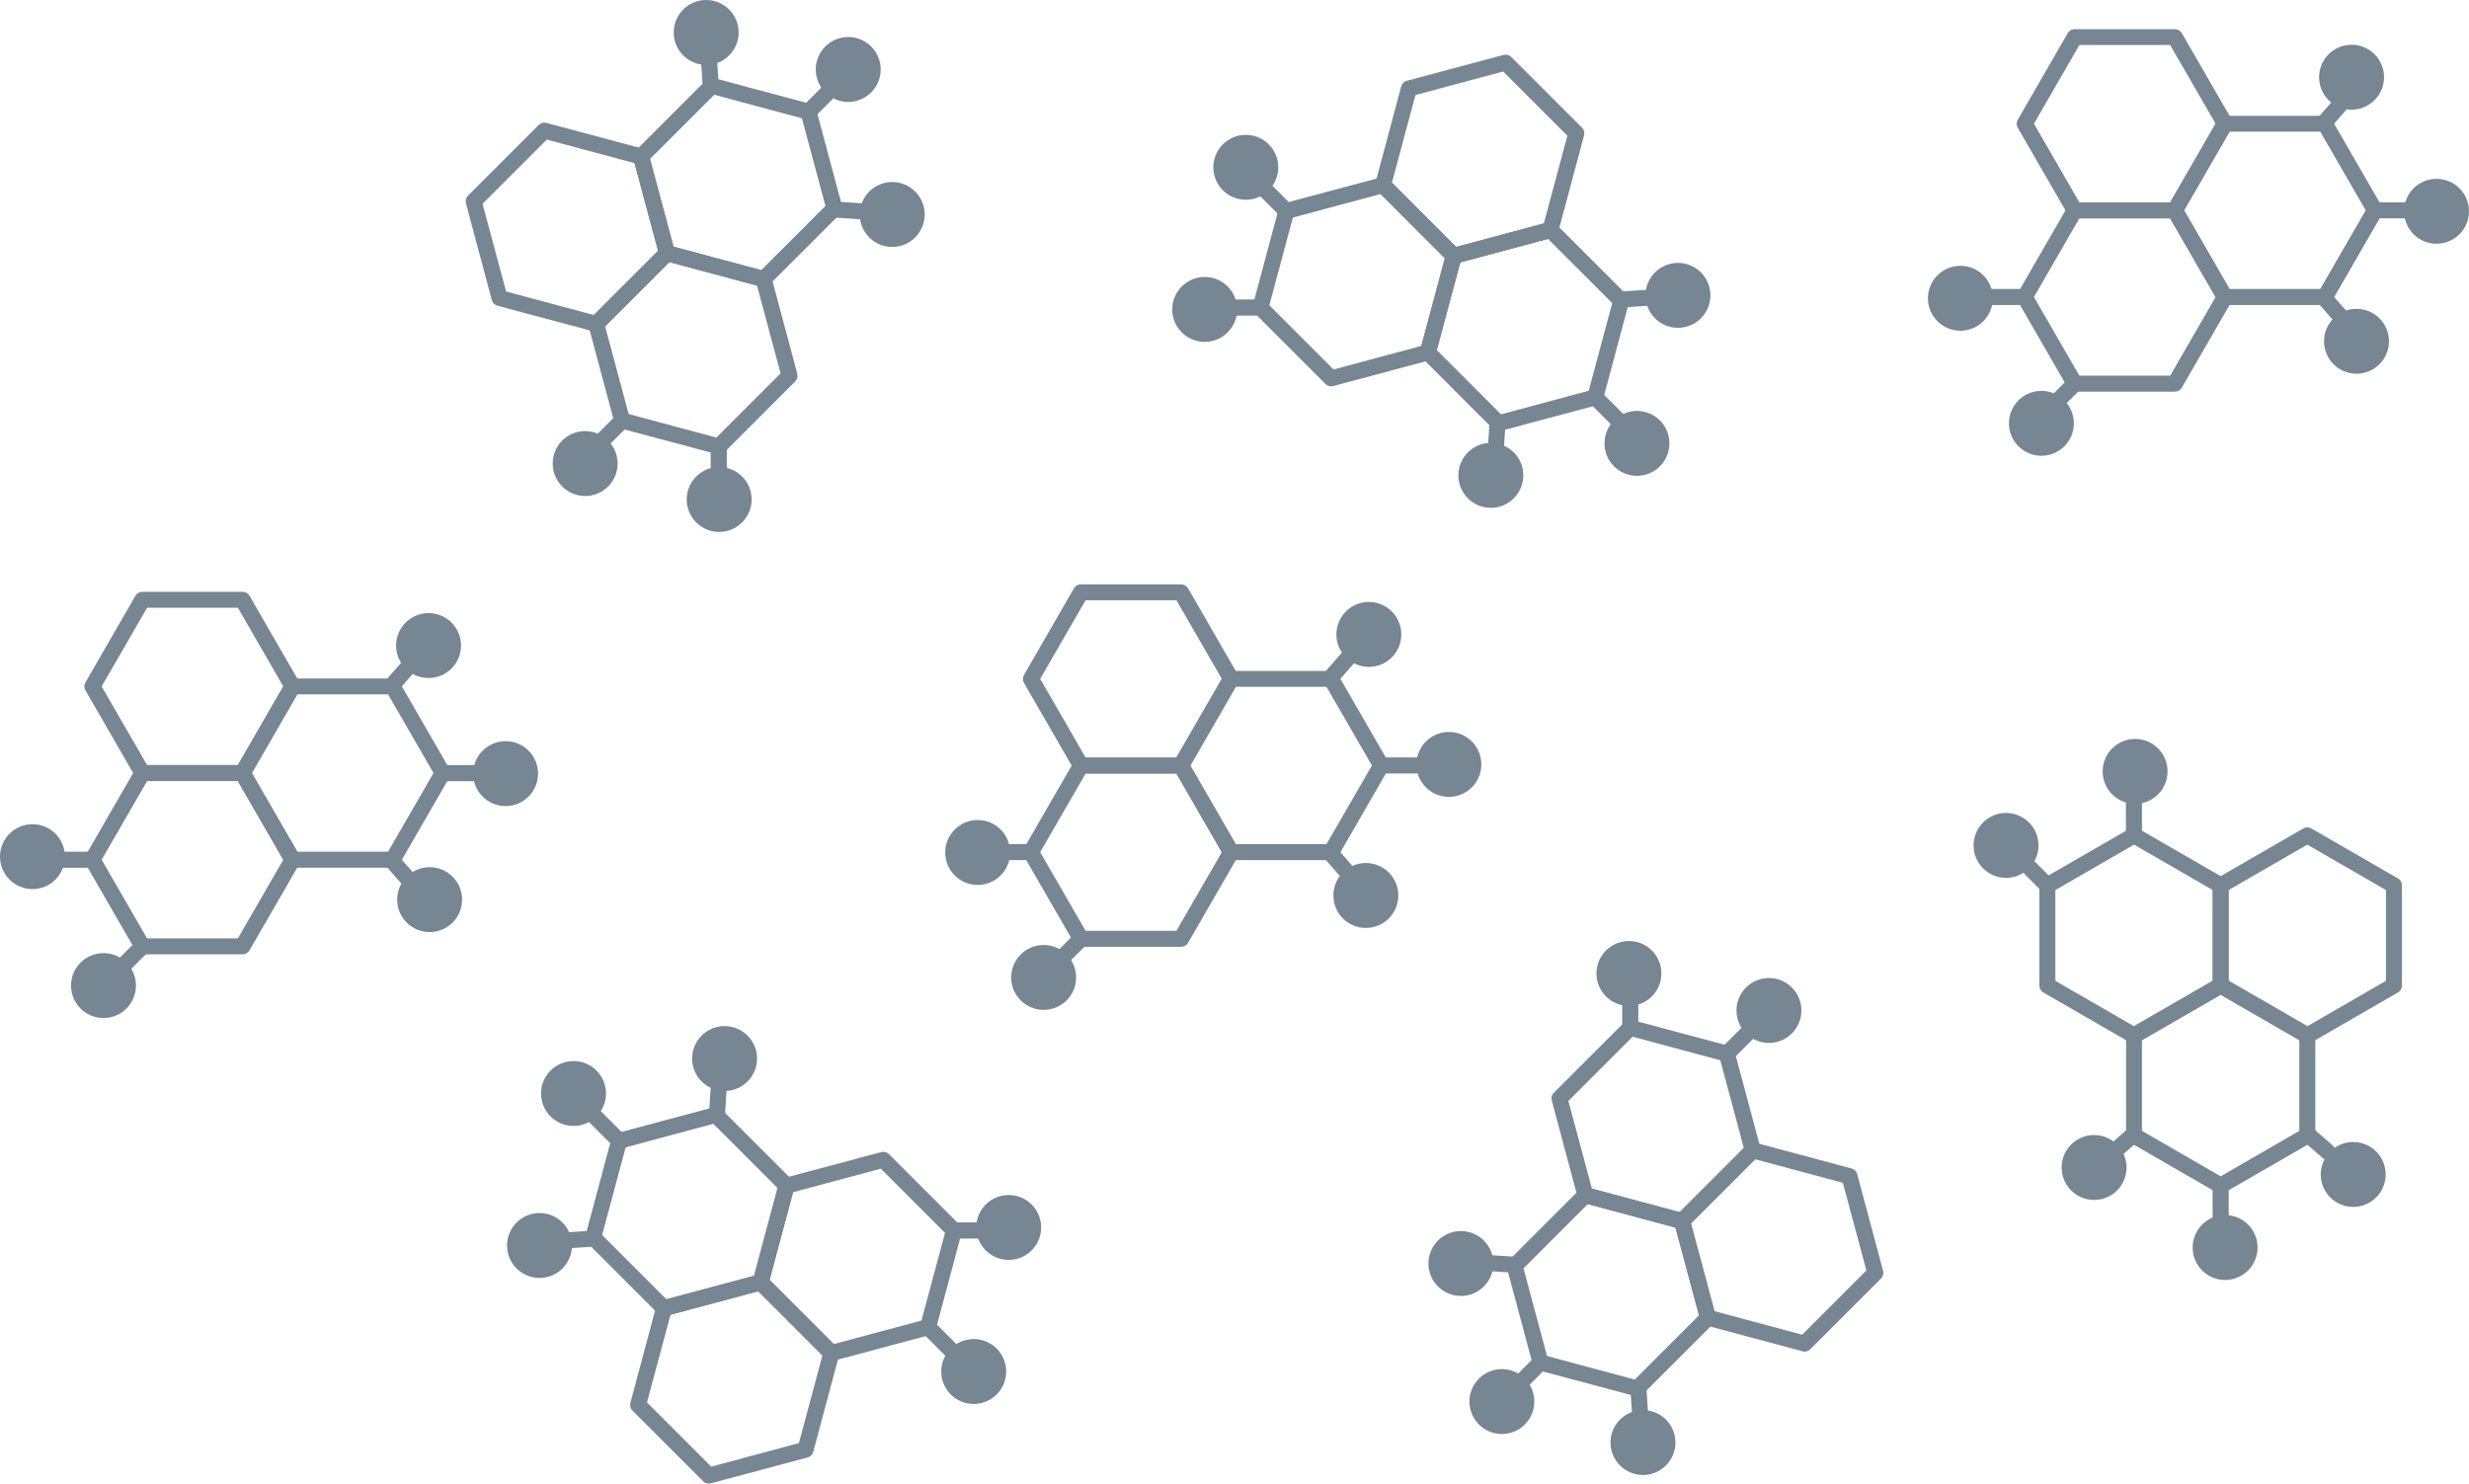 <?xml version="1.0" encoding="UTF-8"?>
<svg xmlns="http://www.w3.org/2000/svg" id="Layer_2" data-name="Layer 2" viewBox="0 0 254.81 153.15">
  <defs>
    <style>
      .cls-1 {
        fill: #768692;
        stroke-width: 0px;
      }
    </style>
  </defs>
  <g id="Science_Triangle" data-name="Science Triangle">
    <g>
      <g>
        <path class="cls-1" d="M238.12,107.72c-.14,0-.29-.04-.41-.11l-8.94-5.16c-.26-.15-.41-.42-.41-.72v-10.33c0-.3.16-.57.41-.72l8.94-5.16c.26-.15.57-.15.83,0l8.94,5.16c.26.15.41.42.41.72v10.33c0,.3-.16.57-.41.72l-8.94,5.16c-.13.07-.27.11-.41.11ZM230,101.25l8.12,4.69,8.12-4.69v-9.37l-8.12-4.69-8.12,4.69v9.37ZM247.07,101.73h0,0Z"></path>
        <path class="cls-1" d="M220.23,107.72c-.14,0-.29-.04-.41-.11l-8.94-5.16c-.26-.15-.41-.42-.41-.72v-10.33c0-.3.16-.57.41-.72l8.94-5.16c.26-.15.57-.15.83,0l8.94,5.16c.26.15.41.42.41.72v10.33c0,.3-.16.57-.41.72l-8.94,5.16c-.13.07-.27.11-.41.11ZM212.12,101.25l8.12,4.69,8.12-4.69v-9.37l-8.12-4.69-8.12,4.69v9.37Z"></path>
        <path class="cls-1" d="M229.18,123.21c-.14,0-.29-.04-.41-.11l-8.94-5.16c-.26-.15-.41-.42-.41-.72v-10.33c0-.3.16-.57.41-.72l8.94-5.16c.26-.15.57-.15.83,0l8.94,5.16c.26.15.41.42.41.72v10.33c0,.3-.16.57-.41.72l-8.94,5.16c-.13.07-.27.11-.41.11ZM221.06,116.74l8.12,4.69,8.12-4.69v-9.37l-8.12-4.69-8.12,4.69v9.37ZM238.12,117.22h0,0Z"></path>
        <path class="cls-1" d="M229.18,126.89c-.46,0-.83-.37-.83-.83v-3.68c0-.46.37-.83.83-.83s.83.37.83.83v3.68c0,.46-.37.83-.83.83Z"></path>
        <path class="cls-1" d="M240.22,119.73c-.19,0-.39-.07-.54-.21l-2.1-1.84c-.34-.3-.38-.82-.08-1.17.3-.34.82-.38,1.17-.08l2.1,1.84c.34.3.38.82.08,1.17-.16.19-.39.28-.62.28Z"></path>
        <path class="cls-1" d="M218.14,119.73c-.23,0-.46-.09-.62-.28-.3-.34-.27-.86.08-1.17l2.1-1.84c.34-.3.86-.27,1.17.08.3.34.27.86-.08,1.17l-2.1,1.84c-.16.14-.35.21-.54.21Z"></path>
        <path class="cls-1" d="M220.23,87.07c-.46,0-.83-.37-.83-.83v-3.56c0-.46.37-.83.83-.83s.83.37.83.83v3.56c0,.46-.37.83-.83.83Z"></path>
        <path class="cls-1" d="M211.29,92.23c-.21,0-.42-.08-.58-.24l-1.76-1.76c-.32-.32-.32-.85,0-1.17.32-.32.85-.32,1.17,0l1.76,1.76c.32.32.32.85,0,1.17-.16.16-.37.24-.58.24Z"></path>
      </g>
      <circle class="cls-1" cx="220.35" cy="79.63" r="3.35"></circle>
      <circle class="cls-1" cx="207.03" cy="87.27" r="3.35"></circle>
      <circle class="cls-1" cx="216.12" cy="120.52" r="3.35"></circle>
      <circle class="cls-1" cx="229.64" cy="128.78" r="3.35"></circle>
      <circle class="cls-1" cx="242.86" cy="121.24" r="3.35"></circle>
    </g>
    <g>
      <g>
        <path class="cls-1" d="M186.24,139.52c-.07,0-.14,0-.21-.03l-9.98-2.67c-.29-.08-.51-.3-.58-.58l-2.67-9.98c-.08-.29,0-.59.21-.8l7.3-7.3c.21-.21.51-.29.8-.21l9.98,2.67c.29.08.51.3.58.58l2.67,9.98c.08.29,0,.59-.21.8l-7.3,7.3c-.16.16-.37.24-.58.24ZM176.94,135.35l9.05,2.43,6.63-6.63-2.43-9.05-9.05-2.43-6.63,6.63,2.43,9.05Z"></path>
        <path class="cls-1" d="M173.59,126.87c-.07,0-.14,0-.21-.03l-9.98-2.67c-.29-.08-.51-.3-.58-.58l-2.67-9.98c-.08-.29,0-.59.21-.8l7.3-7.3c.21-.21.51-.29.8-.21l9.98,2.67c.29.08.51.3.58.58l2.67,9.98c.08.29,0,.59-.21.8l-7.3,7.3c-.16.16-.37.24-.58.24ZM164.29,122.7l9.05,2.43,6.63-6.63-2.43-9.05-9.05-2.43-6.63,6.63,2.43,9.05Z"></path>
        <path class="cls-1" d="M168.96,144.15c-.07,0-.14,0-.21-.03l-9.98-2.67c-.29-.08-.51-.3-.58-.58l-2.67-9.98c-.08-.29,0-.59.21-.8l7.3-7.3c.21-.21.51-.29.8-.21l9.98,2.67c.29.08.51.3.58.58l2.67,9.98c.08.29,0,.59-.21.8l-7.3,7.3c-.16.16-.37.24-.58.24ZM159.66,139.98l9.05,2.43,6.63-6.63-2.43-9.05-9.05-2.43-6.63,6.63,2.43,9.05Z"></path>
        <path class="cls-1" d="M156.38,144.08c-.21,0-.42-.08-.58-.24-.32-.32-.32-.85,0-1.17l2.6-2.6c.32-.32.85-.32,1.17,0,.32.32.32.85,0,1.17l-2.6,2.6c-.16.16-.37.24-.58.24Z"></path>
        <path class="cls-1" d="M169.26,146.82c-.43,0-.8-.34-.82-.77l-.18-2.78c-.03-.46.32-.85.77-.88.46-.03.85.32.88.77l.18,2.78c.03.46-.32.85-.77.88-.02,0-.04,0-.05,0Z"></path>
        <path class="cls-1" d="M156.43,131.39s-.04,0-.05,0l-2.78-.18c-.46-.03-.8-.42-.77-.88.03-.46.43-.8.88-.77l2.78.18c.46.03.8.42.77.88-.03.44-.39.77-.82.77Z"></path>
        <path class="cls-1" d="M178.22,109.6c-.21,0-.42-.08-.58-.24-.32-.32-.32-.85,0-1.17l2.52-2.52c.32-.32.85-.32,1.17,0,.32.32.32.85,0,1.17l-2.52,2.52c-.16.16-.37.24-.58.24Z"></path>
        <path class="cls-1" d="M168.25,106.92c-.46,0-.83-.37-.83-.83v-2.49c0-.46.37-.83.83-.83s.83.37.83.83v2.49c0,.46-.37.83-.83.83Z"></path>
      </g>
      <circle class="cls-1" cx="182.56" cy="104.31" r="3.35"></circle>
      <circle class="cls-1" cx="150.77" cy="130.43" r="3.35"></circle>
      <circle class="cls-1" cx="155" cy="144.68" r="3.35"></circle>
      <circle class="cls-1" cx="169.56" cy="148.91" r="3.35"></circle>
      <circle class="cls-1" cx="168.11" cy="100.49" r="3.35"></circle>
    </g>
    <g>
      <g>
        <path class="cls-1" d="M121.89,79.85h-10.33c-.3,0-.57-.16-.72-.41l-5.16-8.94c-.15-.26-.15-.57,0-.83l5.16-8.94c.15-.26.42-.41.72-.41h10.33c.3,0,.57.16.72.41l5.16,8.94c.15.26.15.57,0,.83l-5.16,8.94c-.15.26-.42.41-.72.41ZM112.04,78.2h9.37l4.69-8.12-4.69-8.12h-9.37l-4.69,8.12,4.69,8.12Z"></path>
        <path class="cls-1" d="M121.89,97.74h-10.33c-.3,0-.57-.16-.72-.41l-5.16-8.94c-.15-.26-.15-.57,0-.83l5.16-8.94c.15-.26.42-.41.72-.41h10.33c.3,0,.57.16.72.41l5.16,8.94c.15.26.15.57,0,.83l-5.16,8.94c-.15.26-.42.41-.72.41ZM112.04,96.09h9.37l4.69-8.12-4.69-8.12h-9.37l-4.69,8.12,4.69,8.12Z"></path>
        <path class="cls-1" d="M137.38,88.79h-10.33c-.3,0-.57-.16-.72-.41l-5.16-8.94c-.15-.26-.15-.57,0-.83l5.16-8.94c.15-.26.42-.41.72-.41h10.33c.3,0,.57.16.72.41l5.16,8.94c.15.26.15.57,0,.83l-5.16,8.94c-.15.26-.42.41-.72.41ZM127.53,87.14h9.37l4.69-8.12-4.69-8.12h-9.37l-4.69,8.12,4.69,8.12Z"></path>
        <path class="cls-1" d="M146.23,79.85h-3.68c-.46,0-.83-.37-.83-.83s.37-.83.83-.83h3.68c.46,0,.83.37.83.83s-.37.83-.83.83Z"></path>
        <path class="cls-1" d="M137.22,70.91c-.19,0-.39-.07-.54-.21-.34-.3-.38-.82-.08-1.17l1.84-2.1c.3-.34.82-.38,1.17-.08.34.3.38.82.08,1.17l-1.84,2.1c-.16.19-.39.28-.62.28Z"></path>
        <path class="cls-1" d="M139.06,90.89c-.23,0-.46-.09-.62-.28l-1.84-2.1c-.3-.34-.27-.86.08-1.17.34-.3.86-.27,1.17.08l1.84,2.1c.3.34.27.86-.08,1.17-.16.14-.35.21-.54.21Z"></path>
        <path class="cls-1" d="M106.4,88.79h-3.56c-.46,0-.83-.37-.83-.83s.37-.83.83-.83h3.56c.46,0,.83.37.83.83s-.37.83-.83.83Z"></path>
        <path class="cls-1" d="M109.8,99.5c-.21,0-.42-.08-.58-.24-.32-.32-.32-.85,0-1.17l1.76-1.76c.32-.32.85-.32,1.17,0,.32.32.32.85,0,1.17l-1.76,1.76c-.16.16-.37.24-.58.24Z"></path>
      </g>
      <circle class="cls-1" cx="149.53" cy="78.91" r="3.35"></circle>
      <circle class="cls-1" cx="141.27" cy="65.49" r="3.35"></circle>
      <circle class="cls-1" cx="140.96" cy="92.44" r="3.35"></circle>
      <circle class="cls-1" cx="107.71" cy="100.9" r="3.35"></circle>
      <circle class="cls-1" cx="100.9" cy="88" r="3.35"></circle>
    </g>
    <g>
      <g>
        <path class="cls-1" d="M224.45,22.54h-10.33c-.3,0-.57-.16-.72-.41l-5.16-8.94c-.15-.26-.15-.57,0-.83l5.16-8.94c.15-.26.42-.41.72-.41h10.33c.3,0,.57.16.72.41l5.16,8.94c.15.26.15.57,0,.83l-5.16,8.94c-.15.26-.42.41-.72.41ZM214.6,20.89h9.37l4.69-8.12-4.69-8.12h-9.37l-4.69,8.12,4.69,8.12Z"></path>
        <path class="cls-1" d="M224.45,40.43h-10.33c-.3,0-.57-.16-.72-.41l-5.16-8.94c-.15-.26-.15-.57,0-.83l5.16-8.94c.15-.26.42-.41.72-.41h10.33c.3,0,.57.16.72.41l5.16,8.94c.15.26.15.57,0,.83l-5.16,8.94c-.15.26-.42.41-.72.41ZM214.6,38.78h9.37l4.69-8.12-4.69-8.12h-9.37l-4.69,8.12,4.69,8.12Z"></path>
        <path class="cls-1" d="M239.94,31.49h-10.33c-.3,0-.57-.16-.72-.41l-5.16-8.94c-.15-.26-.15-.57,0-.83l5.16-8.94c.15-.26.42-.41.72-.41h10.33c.3,0,.57.16.72.41l5.16,8.94c.15.26.15.57,0,.83l-5.16,8.94c-.15.26-.42.41-.72.41ZM230.09,29.83h9.37l4.69-8.12-4.69-8.12h-9.37l-4.69,8.12,4.69,8.12Z"></path>
        <path class="cls-1" d="M248.79,22.54h-3.68c-.46,0-.83-.37-.83-.83s.37-.83.83-.83h3.68c.46,0,.83.37.83.83s-.37.83-.83.83Z"></path>
        <path class="cls-1" d="M239.78,13.6c-.19,0-.39-.07-.54-.21-.34-.3-.38-.82-.08-1.17l1.84-2.1c.3-.34.82-.38,1.17-.08.34.3.38.82.08,1.17l-1.84,2.1c-.16.19-.39.28-.62.28Z"></path>
        <path class="cls-1" d="M241.62,33.58c-.23,0-.46-.09-.62-.28l-1.84-2.1c-.3-.34-.27-.86.08-1.17.34-.3.86-.27,1.17.08l1.84,2.1c.3.34.27.86-.08,1.17-.16.14-.35.21-.54.21Z"></path>
        <path class="cls-1" d="M208.96,31.49h-3.56c-.46,0-.83-.37-.83-.83s.37-.83.83-.83h3.56c.46,0,.83.37.83.83s-.37.83-.83.83Z"></path>
        <path class="cls-1" d="M212.36,42.19c-.21,0-.42-.08-.58-.24-.32-.32-.32-.85,0-1.17l1.76-1.76c.32-.32.85-.32,1.17,0,.32.32.32.85,0,1.17l-1.76,1.76c-.16.16-.37.24-.58.24Z"></path>
      </g>
      <circle class="cls-1" cx="243.2" cy="35.23" r="3.35"></circle>
      <circle class="cls-1" cx="251.46" cy="21.81" r="3.35"></circle>
      <circle class="cls-1" cx="242.69" cy="7.97" r="3.35"></circle>
      <circle class="cls-1" cx="202.32" cy="30.79" r="3.35"></circle>
      <circle class="cls-1" cx="210.68" cy="43.7" r="3.35"></circle>
    </g>
    <g>
      <g>
        <path class="cls-1" d="M61.53,34.26c-.07,0-.14,0-.21-.03l-9.98-2.67c-.29-.08-.51-.3-.58-.58l-2.67-9.98c-.08-.29,0-.59.21-.8l7.3-7.3c.21-.21.51-.29.8-.21l9.98,2.67c.29.08.51.3.58.58l2.67,9.98c.08.29,0,.59-.21.8l-7.3,7.3c-.16.16-.37.24-.58.24ZM52.23,30.09l9.05,2.43,6.63-6.63-2.43-9.05-9.05-2.43-6.63,6.63,2.43,9.05Z"></path>
        <path class="cls-1" d="M74.18,46.91c-.07,0-.14,0-.21-.03l-9.98-2.67c-.29-.08-.51-.3-.58-.58l-2.67-9.98c-.08-.29,0-.59.21-.8l7.3-7.3c.21-.21.51-.29.8-.21l9.98,2.67c.29.08.51.3.58.58l2.67,9.98c.08.29,0,.59-.21.8l-7.3,7.3c-.16.16-.37.24-.58.24ZM64.88,42.74l9.05,2.43,6.63-6.63-2.43-9.05-9.05-2.43-6.63,6.63,2.43,9.05Z"></path>
        <path class="cls-1" d="M78.81,29.63c-.07,0-.14,0-.21-.03l-9.98-2.67c-.29-.08-.51-.3-.58-.58l-2.67-9.98c-.08-.29,0-.59.21-.8l7.3-7.3c.21-.21.51-.29.8-.21l9.98,2.67c.29.08.51.3.58.58l2.67,9.98c.08.29,0,.59-.21.8l-7.3,7.3c-.16.16-.37.24-.58.24ZM69.51,25.46l9.05,2.43,6.63-6.63-2.43-9.05-9.05-2.43-6.63,6.63,2.43,9.05Z"></path>
        <path class="cls-1" d="M83.44,12.36c-.21,0-.42-.08-.58-.24-.32-.32-.32-.85,0-1.17l2.6-2.6c.32-.32.85-.32,1.17,0,.32.32.32.85,0,1.17l-2.6,2.6c-.16.16-.37.24-.58.24Z"></path>
        <path class="cls-1" d="M73.35,9.8c-.43,0-.8-.34-.82-.77l-.18-2.78c-.03-.46.32-.85.77-.88.45-.03.85.32.88.77l.18,2.78c.03.46-.32.85-.77.88-.02,0-.04,0-.05,0Z"></path>
        <path class="cls-1" d="M88.78,22.63s-.04,0-.05,0l-2.78-.18c-.46-.03-.8-.42-.77-.88.03-.46.42-.8.88-.77l2.78.18c.46.03.8.42.77.88-.03.44-.39.77-.82.77Z"></path>
        <path class="cls-1" d="M61.69,46.76c-.21,0-.42-.08-.58-.24-.32-.32-.32-.85,0-1.17l2.52-2.52c.32-.32.85-.32,1.17,0,.32.32.32.85,0,1.17l-2.52,2.52c-.16.16-.37.24-.58.24Z"></path>
        <path class="cls-1" d="M74.18,49.4c-.46,0-.83-.37-.83-.83v-2.49c0-.46.37-.83.83-.83s.83.37.83.83v2.49c0,.46-.37.83-.83.83Z"></path>
      </g>
      <circle class="cls-1" cx="87.54" cy="7.17" r="3.35"></circle>
      <circle class="cls-1" cx="72.88" cy="3.35" r="3.35"></circle>
      <circle class="cls-1" cx="92.08" cy="22.14" r="3.35"></circle>
      <circle class="cls-1" cx="74.22" cy="51.56" r="3.35"></circle>
      <circle class="cls-1" cx="60.39" cy="47.85" r="3.35"></circle>
    </g>
    <g>
      <g>
        <path class="cls-1" d="M73.15,153.15c-.22,0-.43-.08-.58-.24l-7.3-7.3c-.21-.21-.29-.51-.21-.8l2.67-9.98c.08-.29.3-.51.58-.58l9.98-2.67c.28-.08.59,0,.8.21l7.3,7.3c.21.21.29.51.21.8l-2.67,9.98c-.08.29-.3.51-.58.58l-9.98,2.67c-.07.02-.14.03-.21.03ZM66.77,144.77l6.63,6.63,9.05-2.43,2.43-9.05-6.63-6.63-9.05,2.43-2.43,9.05Z"></path>
        <path class="cls-1" d="M85.8,140.5c-.22,0-.43-.08-.58-.24l-7.3-7.3c-.21-.21-.29-.51-.21-.8l2.67-9.98c.08-.29.3-.51.58-.58l9.98-2.67c.28-.08.59,0,.8.21l7.3,7.3c.21.21.29.51.21.8l-2.67,9.98c-.08.29-.3.51-.58.58l-9.98,2.67c-.07.02-.14.03-.21.03ZM79.42,132.12l6.63,6.63,9.05-2.43,2.43-9.05-6.63-6.63-9.05,2.43-2.43,9.05Z"></path>
        <path class="cls-1" d="M68.52,135.87c-.22,0-.43-.08-.58-.24l-7.3-7.3c-.21-.21-.29-.51-.21-.8l2.67-9.98c.08-.29.3-.51.58-.58l9.98-2.67c.28-.08.59,0,.8.21l7.3,7.3c.21.21.29.51.21.8l-2.67,9.98c-.08.29-.3.51-.58.58l-9.98,2.67c-.07.02-.14.03-.21.03ZM62.14,127.49l6.63,6.63,9.05-2.43,2.43-9.05-6.63-6.63-9.05,2.43-2.43,9.05Z"></path>
        <path class="cls-1" d="M63.89,118.59c-.21,0-.42-.08-.58-.24l-2.6-2.6c-.32-.32-.32-.85,0-1.17.32-.32.85-.32,1.17,0l2.6,2.6c.32.32.32.85,0,1.17-.16.16-.37.24-.58.24Z"></path>
        <path class="cls-1" d="M58.55,128.86c-.43,0-.8-.34-.82-.77-.03-.46.32-.85.77-.88l2.78-.18c.45-.03.85.32.88.77.03.46-.32.85-.77.88l-2.78.18s-.04,0-.05,0Z"></path>
        <path class="cls-1" d="M73.98,116.03s-.04,0-.05,0c-.46-.03-.8-.42-.77-.88l.18-2.78c.03-.46.42-.8.88-.77.46.03.8.42.77.88l-.18,2.78c-.03.44-.39.77-.82.77Z"></path>
        <path class="cls-1" d="M98.29,140.34c-.21,0-.42-.08-.58-.24l-2.52-2.52c-.32-.32-.32-.85,0-1.17.32-.32.85-.32,1.17,0l2.52,2.52c.32.32.32.85,0,1.17-.16.16-.37.24-.58.24Z"></path>
        <path class="cls-1" d="M100.94,127.85h-2.49c-.46,0-.83-.37-.83-.83s.37-.83.83-.83h2.49c.46,0,.83.37.83.83s-.37.83-.83.83Z"></path>
      </g>
      <circle class="cls-1" cx="74.78" cy="109.27" r="3.35"></circle>
      <circle class="cls-1" cx="59.19" cy="112.88" r="3.35"></circle>
      <circle class="cls-1" cx="55.68" cy="128.57" r="3.35"></circle>
      <circle class="cls-1" cx="100.49" cy="141.58" r="3.35"></circle>
      <circle class="cls-1" cx="104.1" cy="126.71" r="3.35"></circle>
    </g>
    <g>
      <g>
        <path class="cls-1" d="M31.02,70.86c0,.14-.04.29-.11.41l-5.16,8.94c-.15.26-.42.41-.72.41h-10.33c-.3,0-.57-.16-.72-.41l-5.16-8.94c-.15-.26-.15-.57,0-.83l5.16-8.94c.15-.26.42-.41.72-.41h10.33c.3,0,.57.16.72.41l5.16,8.94c.07.13.11.27.11.41ZM24.55,78.98l4.69-8.12-4.69-8.12h-9.37l-4.69,8.12,4.69,8.12h9.37ZM25.03,61.92h0s0,0,0,0Z"></path>
        <path class="cls-1" d="M31.02,88.75c0,.14-.04.29-.11.41l-5.16,8.94c-.15.26-.42.41-.72.41h-10.33c-.3,0-.57-.16-.72-.41l-5.16-8.94c-.15-.26-.15-.57,0-.83l5.16-8.94c.15-.26.42-.41.72-.41h10.33c.3,0,.57.16.72.41l5.16,8.94c.07.13.11.27.11.41ZM24.55,96.87l4.69-8.12-4.69-8.12h-9.37l-4.69,8.12,4.69,8.12h9.37Z"></path>
        <path class="cls-1" d="M46.51,79.81c0,.14-.04.29-.11.41l-5.16,8.94c-.15.26-.42.41-.72.41h-10.33c-.3,0-.57-.16-.72-.41l-5.16-8.94c-.15-.26-.15-.57,0-.83l5.16-8.94c.15-.26.42-.41.72-.41h10.33c.3,0,.57.16.72.41l5.16,8.94c.07.13.11.27.11.41ZM40.05,87.92l4.69-8.12-4.69-8.12h-9.37l-4.69,8.12,4.69,8.12h9.37ZM40.52,70.86h0s0,0,0,0Z"></path>
        <path class="cls-1" d="M50.2,79.81c0,.46-.37.83-.83.83h-3.68c-.46,0-.83-.37-.83-.83s.37-.83.83-.83h3.68c.46,0,.83.37.83.83Z"></path>
        <path class="cls-1" d="M43.03,68.77c0,.19-.07.39-.21.54l-1.84,2.1c-.3.34-.82.38-1.17.08-.34-.3-.38-.82-.08-1.17l1.84-2.1c.3-.34.82-.38,1.17-.08.19.16.28.39.28.62Z"></path>
        <path class="cls-1" d="M43.03,90.85c0,.23-.09.46-.28.62-.34.3-.86.27-1.17-.08l-1.84-2.1c-.3-.34-.27-.86.08-1.17.34-.3.86-.27,1.17.08l1.84,2.1c.14.16.21.35.21.54Z"></path>
        <path class="cls-1" d="M10.37,88.75c0,.46-.37.83-.83.83h-3.56c-.46,0-.83-.37-.83-.83s.37-.83.83-.83h3.56c.46,0,.83.37.83.83Z"></path>
        <path class="cls-1" d="M15.53,97.69c0,.21-.08.42-.24.58l-1.76,1.76c-.32.32-.85.32-1.17,0-.32-.32-.32-.85,0-1.17l1.76-1.76c.32-.32.85-.32,1.17,0,.16.16.24.37.24.58Z"></path>
      </g>
      <circle class="cls-1" cx="44.23" cy="66.64" r="3.35"></circle>
      <circle class="cls-1" cx="3.35" cy="88.43" r="3.35"></circle>
      <circle class="cls-1" cx="10.68" cy="101.74" r="3.35"></circle>
      <circle class="cls-1" cx="52.18" cy="79.86" r="3.35"></circle>
      <circle class="cls-1" cx="44.34" cy="92.87" r="3.35"></circle>
    </g>
    <g>
      <g>
        <path class="cls-1" d="M150.03,27.24c-.22,0-.43-.08-.58-.24l-7.3-7.3c-.21-.21-.29-.51-.21-.8l2.67-9.98c.08-.29.3-.51.58-.58l9.98-2.67c.28-.08.59,0,.8.21l7.3,7.3c.21.21.29.51.21.8l-2.67,9.98c-.08.29-.3.51-.58.58l-9.98,2.67c-.07.02-.14.03-.21.03ZM143.65,18.86l6.63,6.63,9.05-2.43,2.43-9.05-6.63-6.63-9.05,2.43-2.43,9.05Z"></path>
        <path class="cls-1" d="M137.38,39.88c-.22,0-.43-.08-.58-.24l-7.3-7.3c-.21-.21-.29-.51-.21-.8l2.67-9.98c.08-.29.3-.51.58-.58l9.98-2.67c.28-.08.59,0,.8.21l7.3,7.3c.21.21.29.51.21.8l-2.67,9.98c-.08.29-.3.51-.58.58l-9.98,2.67c-.07.02-.14.03-.21.03ZM131,31.51l6.63,6.63,9.05-2.43,2.43-9.05-6.63-6.63-9.05,2.43-2.43,9.05Z"></path>
        <path class="cls-1" d="M154.66,44.51c-.22,0-.43-.08-.58-.24l-7.3-7.3c-.21-.21-.29-.51-.21-.8l2.67-9.98c.08-.29.3-.51.58-.58l9.98-2.67c.28-.08.59,0,.8.21l7.3,7.3c.21.21.29.51.21.8l-2.67,9.98c-.08.29-.3.51-.58.58l-9.98,2.67c-.07.02-.14.03-.21.03ZM148.28,36.14l6.63,6.63,9.05-2.43,2.43-9.05-6.63-6.63-9.05,2.43-2.43,9.05Z"></path>
        <path class="cls-1" d="M167.24,44.45c-.21,0-.42-.08-.58-.24l-2.6-2.6c-.32-.32-.32-.85,0-1.17.32-.32.85-.32,1.17,0l2.6,2.6c.32.32.32.85,0,1.17-.16.16-.37.24-.58.24Z"></path>
        <path class="cls-1" d="M167.19,31.75c-.43,0-.8-.34-.82-.77-.03-.46.32-.85.77-.88l2.78-.18c.46-.03.85.32.88.77.03.46-.32.85-.77.88l-2.78.18s-.04,0-.05,0Z"></path>
        <path class="cls-1" d="M154.37,47.18s-.04,0-.05,0c-.46-.03-.8-.42-.77-.88l.18-2.78c.03-.46.42-.8.88-.77.46.03.8.42.77.88l-.18,2.78c-.03.44-.39.77-.82.77Z"></path>
        <path class="cls-1" d="M132.75,22.61c-.21,0-.42-.08-.58-.24l-2.52-2.52c-.32-.32-.32-.85,0-1.17.32-.32.85-.32,1.17,0l2.52,2.52c.32.32.32.85,0,1.17-.16.16-.37.24-.58.24Z"></path>
        <path class="cls-1" d="M130.08,32.58h-2.49c-.46,0-.83-.37-.83-.83s.37-.83.83-.83h2.49c.46,0,.83.37.83.83s-.37.83-.83.83Z"></path>
      </g>
      <circle class="cls-1" cx="153.86" cy="49.07" r="3.35"></circle>
      <circle class="cls-1" cx="168.94" cy="45.77" r="3.35"></circle>
      <circle class="cls-1" cx="173.17" cy="30.49" r="3.35"></circle>
      <circle class="cls-1" cx="128.57" cy="17.27" r="3.35"></circle>
      <circle class="cls-1" cx="124.33" cy="31.94" r="3.35"></circle>
    </g>
  </g>
</svg>
